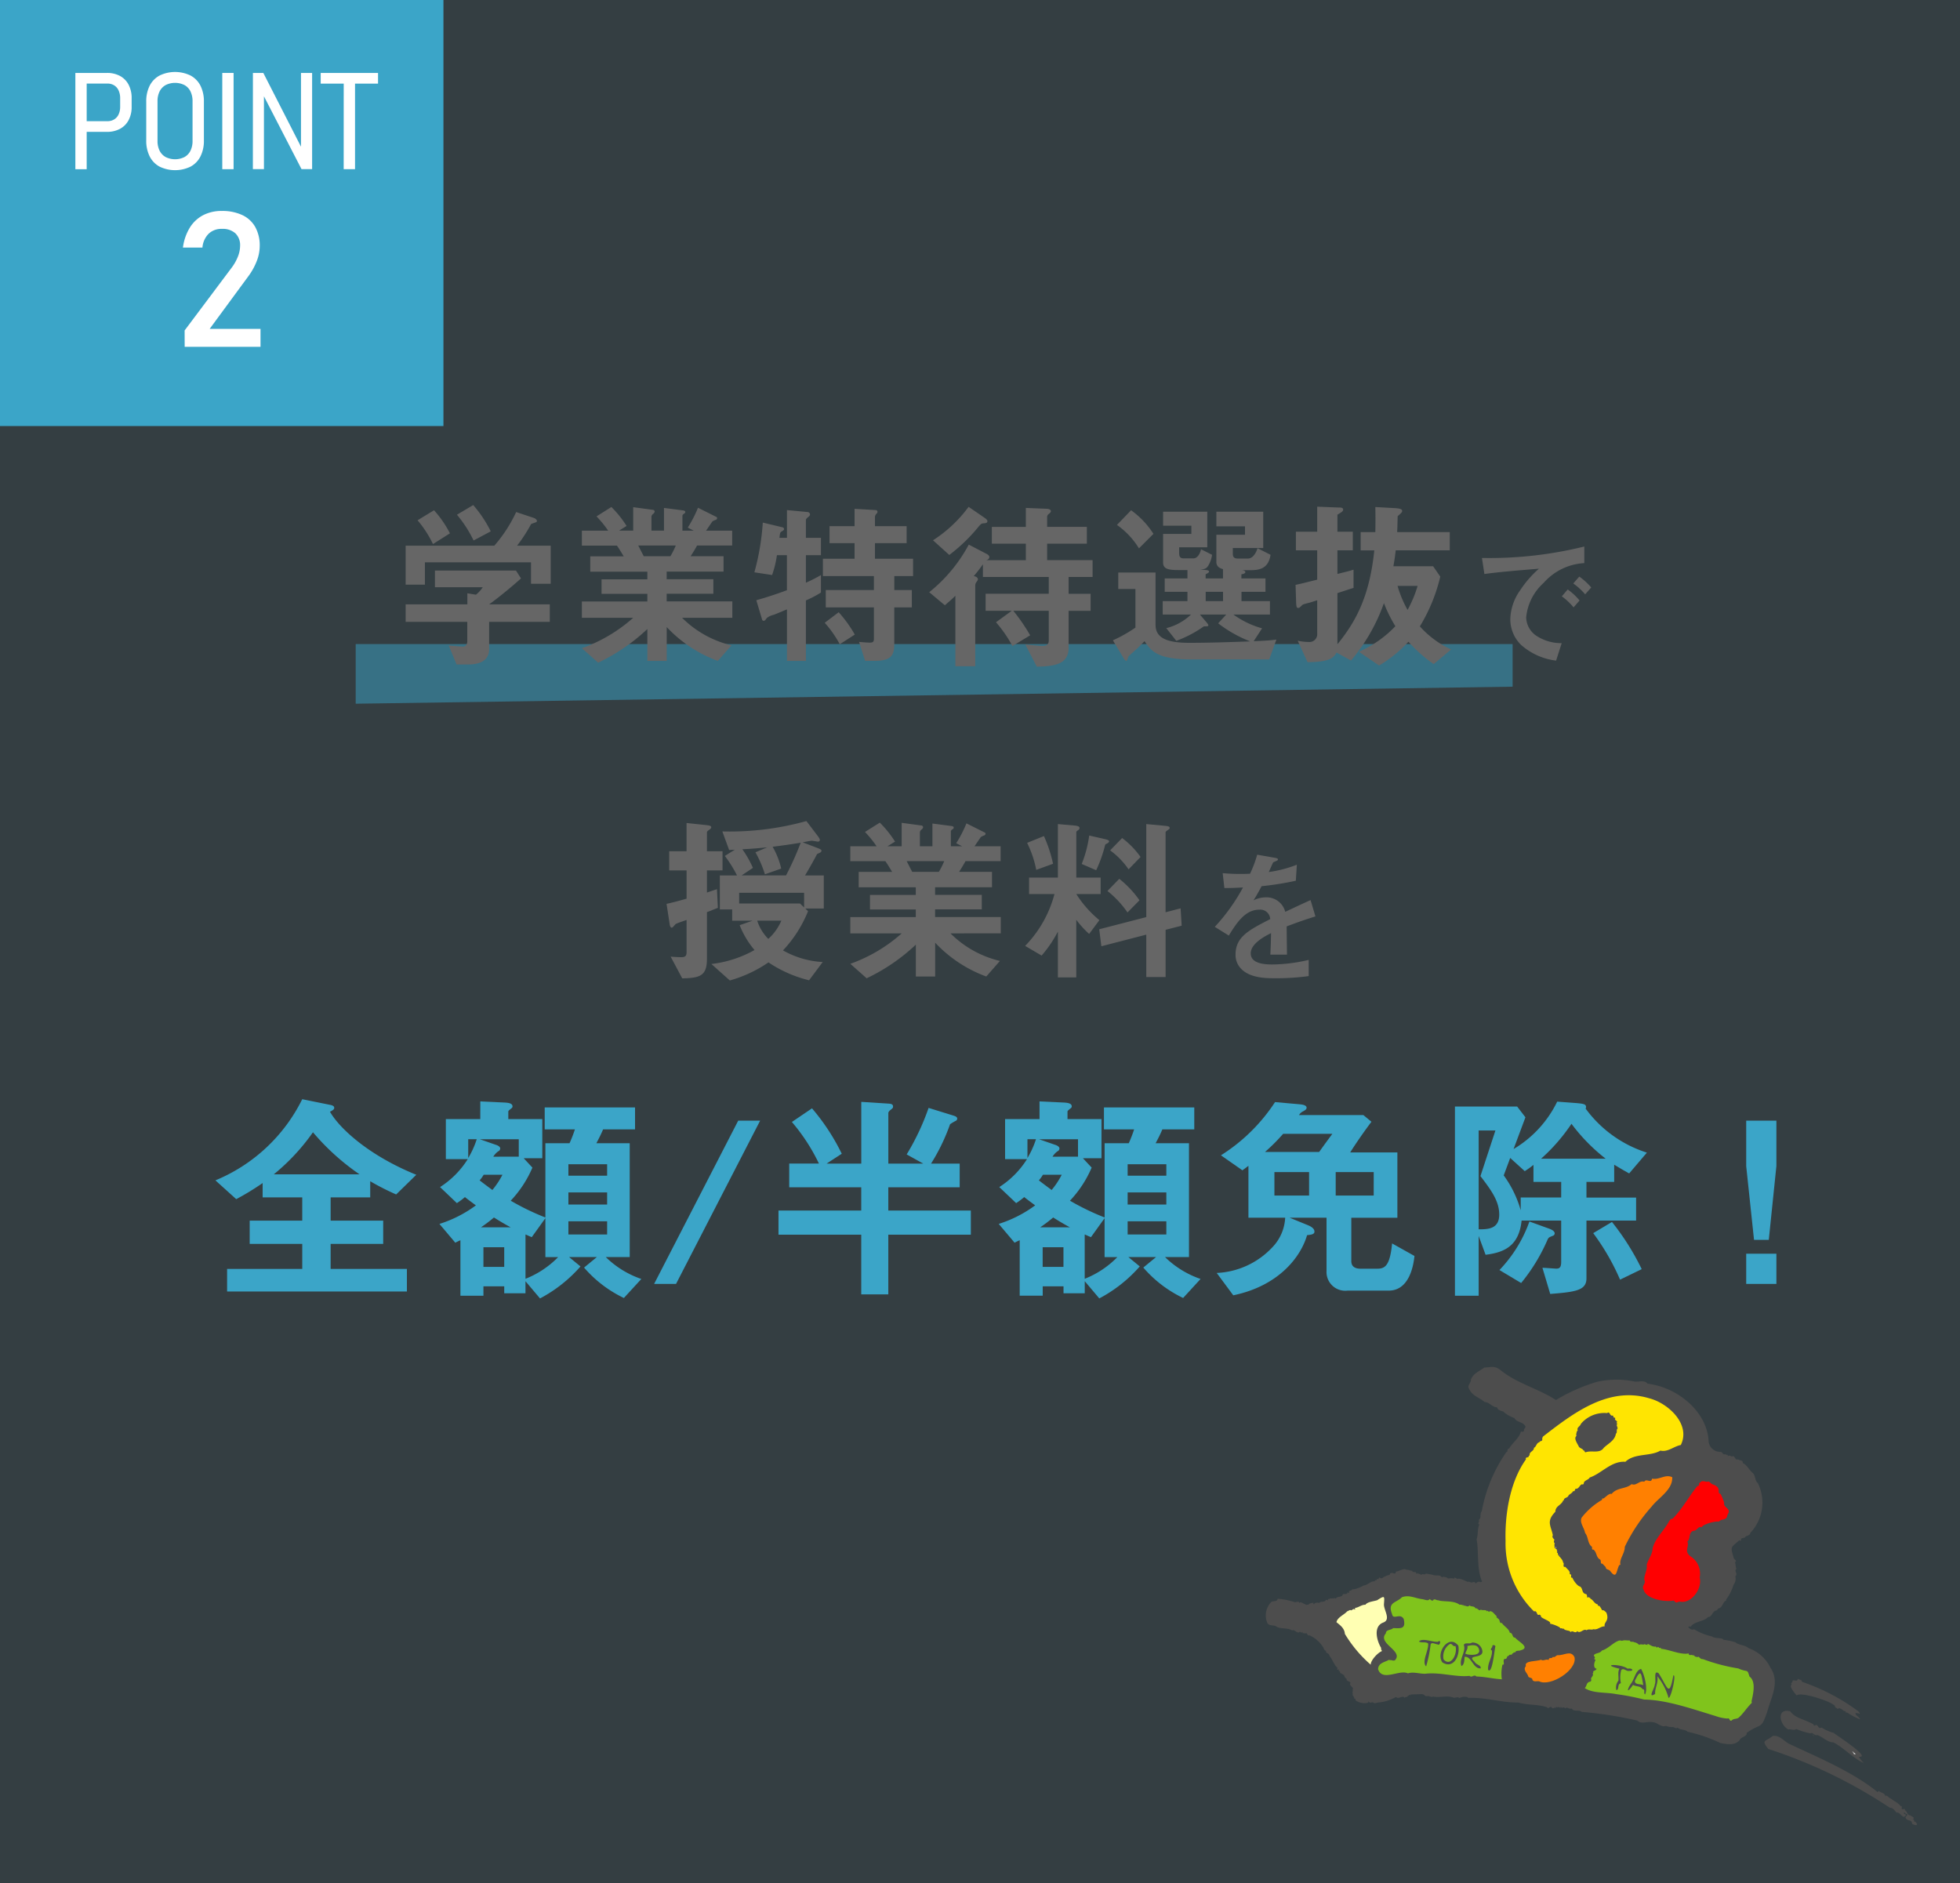 <svg id="レイヤー_1" data-name="レイヤー 1" xmlns="http://www.w3.org/2000/svg" width="230" height="221" viewBox="0 0 230 221"><rect x="0" y="0" width="230" height="221" fill="#333333" stroke="none"/><g opacity="0.1"><rect x="-2.5" y="-2.5" width="235" height="226" fill="#3ba5c8"/><path d="M230,0V221H0V0H230m5-5H-5V226H235V-5Z" fill="#3ba5c8"/></g><rect x="-4" y="-4" width="56.036" height="54" fill="#3ba5c8"/><path d="M8.844,8.56h1.329v11.3H8.844Zm.816,5.663H12.6a1.509,1.509,0,0,0,.793-.206,1.341,1.341,0,0,0,.524-.59,2.072,2.072,0,0,0,.183-.9v-.994a2.134,2.134,0,0,0-.183-.917,1.372,1.372,0,0,0-.52-.6,1.48,1.48,0,0,0-.8-.209H9.66V8.56h2.89a3.154,3.154,0,0,1,1.538.357,2.448,2.448,0,0,1,1.006,1.029,3.349,3.349,0,0,1,.354,1.581v1.01a3.266,3.266,0,0,1-.354,1.558,2.451,2.451,0,0,1-1.006,1.021,3.155,3.155,0,0,1-1.538.358H9.66Z" fill="#fff"/><path d="M18.729,19.556a2.777,2.777,0,0,1-1.168-1.208,4.063,4.063,0,0,1-.4-1.872V11.939a4.057,4.057,0,0,1,.4-1.876,2.778,2.778,0,0,1,1.168-1.2,4.163,4.163,0,0,1,3.628,0,2.777,2.777,0,0,1,1.17,1.2,4.069,4.069,0,0,1,.4,1.876v4.537a4.075,4.075,0,0,1-.4,1.872,2.776,2.776,0,0,1-1.17,1.208,4.163,4.163,0,0,1-3.628,0Zm2.914-1.123a1.7,1.7,0,0,0,.707-.742,2.571,2.571,0,0,0,.245-1.169v-4.63a2.577,2.577,0,0,0-.245-1.169,1.7,1.7,0,0,0-.707-.742,2.489,2.489,0,0,0-2.2,0,1.728,1.728,0,0,0-.711.742,2.551,2.551,0,0,0-.248,1.169v4.63a2.545,2.545,0,0,0,.248,1.169,1.728,1.728,0,0,0,.711.742,2.48,2.48,0,0,0,2.2,0Z" fill="#fff"/><path d="M27.411,19.855H26.083V8.56h1.328Z" fill="#fff"/><path d="M29.679,8.56H30.9l4.7,9.205-.28.078V8.56h1.306V19.847H35.381l-4.707-9.128.3-.039v9.167h-1.3Z" fill="#fff"/><path d="M37.634,8.56h6.728V9.811H37.634Zm2.7.808h1.328V19.855H40.33Z" fill="#fff"/><path d="M21.665,38.78l5.5-7.339a5.512,5.512,0,0,0,.744-1.308,3.486,3.486,0,0,0,.266-1.265v-.021a1.915,1.915,0,0,0-.554-1.466,2.207,2.207,0,0,0-1.574-.521,2.17,2.17,0,0,0-1.564.57,2.59,2.59,0,0,0-.727,1.612v.011H21.469v-.011a5.9,5.9,0,0,1,.8-2.318,4.06,4.06,0,0,1,1.558-1.466,4.656,4.656,0,0,1,2.2-.5,5.494,5.494,0,0,1,2.41.484,3.385,3.385,0,0,1,1.52,1.406,4.452,4.452,0,0,1,.521,2.225v.011a4.915,4.915,0,0,1-.347,1.748,7.553,7.553,0,0,1-.966,1.759L24.6,38.6h5.971V40.7h-8.9Z" fill="#fff"/><path d="M46.488,140.178a30.169,30.169,0,0,1-3.044-1.549v1.89H38.8v2.73h6.167v2.729H38.8v2.939h8.949v2.651h-21.1v-2.651h8.819v-2.939H29.3v-2.729h6.168v-2.73H30.82v-1.68a30.127,30.127,0,0,1-3.1,1.89l-2.442-2.205A19.772,19.772,0,0,0,35.466,129l3.227.655c.447.079.526.21.526.368,0,.079,0,.21-.5.446,1.129,1.969,4.566,5.144,10.131,7.4Zm-9.762-7.3a24.458,24.458,0,0,1-4.593,4.935H42.185A27.492,27.492,0,0,1,36.726,132.881Z" fill="#3ba5c8"/><path d="M51.638,139.312a10.583,10.583,0,0,0,3.254-3.281H52.319v-4.7h4.042V129.26l2.862.131c.471.026.918.105.918.446a.24.24,0,0,1-.1.21c-.053.053-.393.289-.393.394v.892h3.989v4.593H61.453l1.024,1.1a13.137,13.137,0,0,1-2.546,3.885A29.22,29.22,0,0,0,64,142.881v-8.714h2.834a16.4,16.4,0,0,0,.63-1.626H63.92v-2.573h10.6v2.573H70.771c-.316.734-.42.918-.789,1.626h3.912v13.359H71.085a11.113,11.113,0,0,0,4.173,2.572l-2.047,2.231a14.281,14.281,0,0,1-4.672-3.569l1.5-1.234H66.781l1.338,1.1a16.606,16.606,0,0,1-4.75,3.754l-1.706-2.021v1.417H59.17v-.814H56.729v1.1h-2.7v-6.509a6.235,6.235,0,0,0-.6.289l-1.863-2.205a14.5,14.5,0,0,0,4.278-2.178c-.709-.525-.788-.578-1.286-.971a8.67,8.67,0,0,1-.946.708Zm3.306-3.412a10.357,10.357,0,0,0,1-2.205h-1Zm1.811,1.968a4.14,4.14,0,0,1-.472.656c.394.315,1.181.893,1.495,1.129a9.83,9.83,0,0,0,1.182-1.785Zm4.121-2.126V133.7H56.309l1.889.656c.185.053.5.21.5.42a.371.371,0,0,1-.236.341,2.2,2.2,0,0,0-.577.63Zm-.945,8.294c-.341-.184-.84-.447-1.968-1.155a17.744,17.744,0,0,1-1.523,1.155Zm-.761,4.645v-2.309H56.729v2.309ZM62.4,145.19c-.445-.183-.471-.21-.734-.315v5.2a10.991,10.991,0,0,0,3.832-2.546H64v-4.567Zm8.845-7.217v-1.338H66.7v1.338Zm0,3.386v-1.418H66.7v1.418Zm0,3.516v-1.548H66.7v1.548Z" fill="#3ba5c8"/><path d="M79.331,150.676H76.759l9.868-19.159H89.2Z" fill="#3ba5c8"/><path d="M104.24,144.9v7.007h-3.176V144.9h-9.71v-2.835h9.71v-2.729H92.613v-2.782H96.1a22.314,22.314,0,0,0-3.175-4.882l2.361-1.6a24.957,24.957,0,0,1,3.491,5.328L97,136.556h4.068v-7.244l3.281.21c.236.026.446.079.446.341,0,.079,0,.184-.236.342-.053.052-.315.236-.315.42v5.931h4.094l-1.942-1.076a28.379,28.379,0,0,0,2.572-5.459l2.966.918c.157.053.393.132.393.342a.3.3,0,0,1-.131.236,6.361,6.361,0,0,0-.709.42,22.888,22.888,0,0,1-2.23,4.619h3.359v2.782H104.24v2.729h9.685V144.9Z" fill="#3ba5c8"/><path d="M117.263,139.312a10.583,10.583,0,0,0,3.254-3.281h-2.573v-4.7h4.042V129.26l2.862.131c.471.026.918.105.918.446a.24.24,0,0,1-.105.21c-.053.053-.393.289-.393.394v.892h3.989v4.593h-2.179l1.024,1.1a13.137,13.137,0,0,1-2.546,3.885,29.22,29.22,0,0,0,4.068,1.968v-8.714h2.834a16.4,16.4,0,0,0,.63-1.626h-3.543v-2.573h10.6v2.573H136.4c-.316.734-.42.918-.789,1.626h3.912v13.359H136.71a11.113,11.113,0,0,0,4.173,2.572l-2.047,2.231a14.281,14.281,0,0,1-4.672-3.569l1.5-1.234h-3.254l1.338,1.1a16.606,16.606,0,0,1-4.75,3.754l-1.706-2.021v1.417H124.8v-.814h-2.441v1.1h-2.7v-6.509a6.235,6.235,0,0,0-.6.289l-1.863-2.205a14.5,14.5,0,0,0,4.278-2.178c-.709-.525-.788-.578-1.286-.971a8.67,8.67,0,0,1-.946.708Zm3.306-3.412a10.357,10.357,0,0,0,1-2.205h-1Zm1.811,1.968a4.14,4.14,0,0,1-.472.656c.394.315,1.181.893,1.5,1.129a9.83,9.83,0,0,0,1.182-1.785Zm4.121-2.126V133.7h-4.567l1.889.656c.185.053.5.21.5.42a.371.371,0,0,1-.236.341,2.2,2.2,0,0,0-.577.63Zm-.945,8.294c-.341-.184-.84-.447-1.968-1.155a17.9,17.9,0,0,1-1.523,1.155Zm-.761,4.645v-2.309h-2.441v2.309Zm3.227-3.491c-.445-.183-.471-.21-.734-.315v5.2a10.991,10.991,0,0,0,3.832-2.546h-1.5v-4.567Zm8.845-7.217v-1.338h-4.54v1.338Zm0,3.386v-1.418h-4.54v1.418Zm0,3.516v-1.548h-4.54v1.548Z" fill="#3ba5c8"/><path d="M162.96,151.463h-4.829a2.2,2.2,0,0,1-2.467-2.309v-6.247h-4.331l2.179.892c.183.079.735.316.735.736,0,.314-.342.367-.866.42-.709,2.466-3.229,5.931-8.661,7.059l-1.943-2.624a9.5,9.5,0,0,0,6.535-3.018,5.362,5.362,0,0,0,1.5-3.465H146.5v-6.089c-.1.079-.6.447-.708.525l-2.52-1.758a20.9,20.9,0,0,0,6.352-6.247l2.939.263c.21.026.761.079.761.394,0,.157-.1.262-.393.42a1.17,1.17,0,0,0-.5.446h7.558l.945.787c-.656.866-1.758,2.414-2.493,3.6h5.537v7.663h-5.406V148c0,.682.5.892,1.076.892H161.6c.891,0,1.5-.288,1.758-2.966l2.625,1.47C165.873,148.471,165.4,151.463,162.96,151.463Zm-12.388-18.4a21.852,21.852,0,0,1-2.126,2.126H154.8c.734-1.024.813-1.129,1.549-2.126Zm3.045,4.488h-4.068v2.756h4.068Zm7.584,0H156.74v2.756H161.2Z" fill="#3ba5c8"/><path d="M191.179,137.71c-.709-.393-1.05-.6-1.759-1.023v2.021h-3.254v1.837h5.826v2.7h-5.826v6.771c0,1.417-1.234,1.6-4.252,1.837L181,148.786c.263,0,1.575.1,1.6.1.367,0,.6-.1.6-.787v-4.855h-4.645c-.316,3.1-2.179,3.752-4.226,4.015l-.813-2.205v7.008h-2.783v-22.2h7.3l.972,1.26-1.392,3.727a13.159,13.159,0,0,0,5.119-5.564l2.1.157c.971.079,1.286.132,1.286.473a.384.384,0,0,1-.052.184,14.24,14.24,0,0,0,7.191,5.17Zm-17.453.316,1.757-5.355h-1.967v11.6c1.076,0,2.414-.026,2.414-1.732C175.93,140.991,175.038,139.731,173.726,138.026Zm8.476,7.007c-.445.184-.445.184-.577.394a21.386,21.386,0,0,1-3.123,5.144l-2.546-1.523a15.969,15.969,0,0,0,3.517-5.694l2.388.865c.053.027.577.21.577.526A.3.3,0,0,1,182.2,145.033Zm1-6.325h-3.255v-2a10.063,10.063,0,0,1-1.023.735l-1.706-1.548-.761,2.047a12.789,12.789,0,0,1,1.994,4.094v-1.5H183.2Zm1.207-6.824a21.456,21.456,0,0,1-3.569,4.1h7.585A21.276,21.276,0,0,1,184.407,131.884Zm5.7,18.293a27.054,27.054,0,0,0-3.15-5.459l2.2-1.312a29.317,29.317,0,0,1,3.491,5.538Z" fill="#3ba5c8"/><path d="M207.562,145.505H205.83l-.919-8.66v-5.328h3.543v5.328Zm-2.651,5.171v-3.543h3.543v3.543Z" fill="#3ba5c8"/><path d="M82.958,102.149v2.6c.273-.1.924-.314,1.176-.4l.105,2.2c-.294.1-.861.336-1.281.5v5.48c0,2-.818,2.247-2.9,2.289L78.7,112.269c.567.042.9.063,1.239.063.461,0,.629-.126.629-.609v-3.758c-1.154.4-1.28.441-1.364.567-.21.231-.273.336-.378.336-.189,0-.231-.315-.252-.462l-.357-2.331c.567-.126,1.176-.273,2.351-.609v-3.317H78.528V99.9h2.036V96.585l2.374.252c.314.042.524.084.524.252,0,.126-.126.21-.21.273-.252.189-.294.21-.294.357V99.9h1.827v2.247Zm11.548,4.472.315.315a14.7,14.7,0,0,1-2.939,4.6,10.574,10.574,0,0,0,4.661,1.365l-1.6,2.142a14.81,14.81,0,0,1-4.766-2.1,15.319,15.319,0,0,1-4.535,2.121l-2.163-1.932a13.493,13.493,0,0,0,5.06-1.638,10.482,10.482,0,0,1-1.742-2.918l1.511-.525H85.919v-1.323H84.47v-3.989h2.015a14.407,14.407,0,0,0-1.427-2.289l1.175-.735c-.23.021-.44.021-.671.042l-.8-2.183a33.443,33.443,0,0,0,9.868-1.218L95.955,98.1c.189.252.252.378.252.483a.2.2,0,0,1-.21.189c-.105,0-.63-.105-.735-.105-.168,0-.861.147-1.071.189L96,99.545c.252.105.4.168.4.294a.283.283,0,0,1-.105.189c-.063.042-.357.168-.42.21-.189.378-.882,1.638-1.407,2.5h2.2v3.884Zm-.147-1.848H86.737v1.26h7.139l.483.462Zm-3.695-5.4a9.2,9.2,0,0,1,1.008,2.562l-1.911.672a13.12,13.12,0,0,0-1.113-2.583l1.386-.588c-.924.105-1.7.168-2.919.231a12.806,12.806,0,0,1,1.239,2.184l-1.323.882h5.207A34.608,34.608,0,0,0,93.96,98.9C92.554,99.125,91.944,99.209,90.664,99.377Zm-1.806,8.672a5.3,5.3,0,0,0,1.3,2.141,6.139,6.139,0,0,0,1.532-2.141Z" fill="#666"/><path d="M111.538,109.54a12.207,12.207,0,0,0,5.8,3.233l-1.6,1.827a15.553,15.553,0,0,1-6-3.969V114.6h-2.267v-3.738a22.348,22.348,0,0,1-5.775,3.948l-1.91-1.7a18.282,18.282,0,0,0,6.026-3.569H99.78v-1.911h7.685v-.9H102.09v-1.7h5.375v-.9h-6.7v-1.806h3.926c-.525-.861-.588-.966-.8-1.26H99.78V99.314h3.086a13.293,13.293,0,0,0-1.364-1.679l1.742-1.092a12.517,12.517,0,0,1,1.785,2.226l-.882.545h1.659v-2.75l2.331.315a.222.222,0,0,1,.188.189.407.407,0,0,1-.168.273.453.453,0,0,0-.21.336v1.637h1.47V96.648l2.268.294c.105.021.231.063.231.189,0,.084-.063.147-.168.21-.063.042-.168.126-.168.231v1.742H112.9l-.692-.356a14.493,14.493,0,0,0,1.2-2.331l2.1,1.05a.2.2,0,0,1,.147.168.257.257,0,0,1-.126.189,1.852,1.852,0,0,0-.42.189c-.042.042-.629.923-.755,1.091h3.065v1.743H113.3c-.274.5-.484.84-.756,1.26h3.863v1.806h-6.677v.9h5.48v1.7h-5.48v.9h7.706v1.911Zm-5.144-8.483c.273.525.294.588.651,1.26h3.128a10.066,10.066,0,0,0,.63-1.26Z" fill="#666"/><path d="M126.3,104.92a12.847,12.847,0,0,0,2.709,3.066l-1.2,1.617a11.329,11.329,0,0,1-1.511-1.659v6.761H124.14V109.33a14.236,14.236,0,0,1-1.911,2.813l-1.932-1.134a13.753,13.753,0,0,0,3.443-6.089h-2.981v-1.931h3.381V96.711l1.889.168c.567.042.651.168.651.294a.3.3,0,0,1-.168.252c-.168.126-.21.147-.21.252v5.312h2.855v1.931Zm-4.7-2.834a12.426,12.426,0,0,0-1.071-3.17l1.974-.8a16.5,16.5,0,0,1,1.07,3.254Zm8.336-3.107c-.21.1-.232.125-.252.188a16.142,16.142,0,0,1-1.05,2.961l-1.7-.735a13.835,13.835,0,0,0,.881-3.338l1.764.4c.442.105.568.168.568.294C130.145,98.853,129.977,98.958,129.935,98.979Zm6.844,10.141v5.543h-2.267v-4.976l-5.271,1.364-.252-1.994,5.523-1.428V96.711l2.246.21c.42.042.5.126.5.252,0,.084-.063.126-.147.189-.21.147-.336.231-.336.315v9.385l1.764-.462.126,2.037Zm-4.472-2.037a11.651,11.651,0,0,0-2.352-2.52l1.386-1.427a11.83,11.83,0,0,1,2.373,2.519Zm.126-5.06a9.151,9.151,0,0,0-2.162-2.226l1.406-1.448a9.965,9.965,0,0,1,2.163,2.225Z" fill="#666"/><path d="M150.986,108.72c0,.655.035,2.739.035,3.31h-1.95c.051-.958.068-1.781.084-2.52-.637.319-2.385,1.193-2.385,2.369,0,1.092,1.293,1.31,2.52,1.31a19.381,19.381,0,0,0,4.284-.538v1.9a27.808,27.808,0,0,1-4,.252c-.94,0-2.889,0-3.947-1.126a2.3,2.3,0,0,1-.639-1.646c0-2.083,1.546-2.873,4.066-4.166a1.165,1.165,0,0,0-1.277-1.109c-1.646,0-2.655,1.529-3.579,3.04l-1.646-1.024a22.3,22.3,0,0,0,3.309-4.62c-.957.05-1.477.067-2.183.067l-.2-1.747a23.686,23.686,0,0,0,3.208.067,13.143,13.143,0,0,0,.84-2.234l2.1.369c.051.017.336.051.336.168,0,.1-.067.152-.168.185-.033.017-.37.168-.387.168-.016.017-.436.958-.52,1.142a14.162,14.162,0,0,0,3.293-.857l-.118,1.882a35.487,35.487,0,0,1-4.015.639c-.538.991-.672,1.226-.958,1.663a3.251,3.251,0,0,1,1.445-.353,2.25,2.25,0,0,1,2.284,1.7c1.966-.924,2.185-1.025,2.974-1.378l.571,1.915C153.036,107.964,152.229,108.25,150.986,108.72Z" fill="#666"/><polygon points="177.5 80.587 41.739 82.587 41.739 75.587 177.5 75.587 177.5 80.587" fill="#3ba5c8" opacity="0.5"/><path d="M62.313,68.511V65.992H49.862v2.624H47.6V64.039H58.009a16.747,16.747,0,0,0,2.561-3.947l2.079.693c.126.042.357.189.357.357a.121.121,0,0,1-.084.126c-.063.063-.525.168-.609.252a18.017,18.017,0,0,1-1.637,2.519h3.947v4.472ZM57.4,72.983v3.171c0,1.47-1.217,1.826-2.5,1.826H53.579l-.924-2.225c.252.021,1.428.126,1.68.126.356,0,.5-.315.5-.63V72.983H47.6V70.926h7.244v-1.3l1.008.168a3.827,3.827,0,0,0,.8-.882H51.038V66.958H60.55l.588.923c-.946.861-2.6,2.226-3.738,3.045h7.118v2.057ZM50.808,63.85A12.884,12.884,0,0,0,49,61.058l1.932-1.176A12.859,12.859,0,0,1,52.8,62.59Zm4.765-.42a14.385,14.385,0,0,0-1.952-3.023l1.91-1.134a14.518,14.518,0,0,1,2.058,3.086Z" fill="#666"/><path d="M80.038,72.5a12.2,12.2,0,0,0,5.8,3.234l-1.6,1.827a15.553,15.553,0,0,1-6-3.969v3.969H75.965V73.823a22.348,22.348,0,0,1-5.775,3.948l-1.91-1.7a18.268,18.268,0,0,0,6.026-3.57H68.28V70.59h7.685v-.9H70.59v-1.7h5.375v-.9h-6.7v-1.8h3.926c-.525-.861-.588-.966-.8-1.26H68.28V62.275h3.086A13.293,13.293,0,0,0,70,60.6L71.744,59.5a12.54,12.54,0,0,1,1.785,2.225l-.882.546h1.659v-2.75l2.331.315a.222.222,0,0,1,.188.189.407.407,0,0,1-.168.273.453.453,0,0,0-.21.336v1.637h1.47V59.609l2.268.294c.105.021.231.063.231.189,0,.084-.063.147-.168.21-.063.042-.168.126-.168.231v1.742H81.4l-.692-.357a14.452,14.452,0,0,0,1.2-2.33l2.1,1.05a.2.2,0,0,1,.147.168.257.257,0,0,1-.126.189,1.852,1.852,0,0,0-.42.189c-.042.042-.629.923-.755,1.091h3.065v1.743H81.8c-.274.5-.484.84-.756,1.26h3.863v1.8H78.232v.9h5.48v1.7h-5.48v.9h7.706V72.5Zm-5.144-8.482c.273.525.294.588.651,1.26h3.128a10.066,10.066,0,0,0,.63-1.26Z" fill="#666"/><path d="M94.571,70.464v7.1H92.346V71.514c-.61.252-1.386.588-1.6.651a1.964,1.964,0,0,0-.756.356c-.168.231-.231.336-.378.336a.2.2,0,0,1-.189-.168l-.672-2.246c1.407-.4,2.457-.756,3.591-1.176V65.152H91.17a12.09,12.09,0,0,1-.567,2.33l-2.079-.315a28.765,28.765,0,0,0,.987-5.836l2.289.545a.246.246,0,0,1,.21.21c0,.105-.084.168-.336.315-.126.1-.148.168-.21.714h.882V59.861l2.435.231a.3.3,0,0,1,.273.294.345.345,0,0,1-.168.252c-.147.126-.315.252-.315.4v2.078h1.764v2.037H94.571v3.233a16.619,16.619,0,0,0,1.764-.9V69.54A12.773,12.773,0,0,1,94.571,70.464Zm10.372-2.856v1.638H107v2.037h-2.058v4.3c0,1.428-.462,1.974-2.351,1.974h-1.071l-.714-2.226c.651.063,1.071.084,1.281.084.336,0,.462-.105.462-.42V71.283H96.9V69.246h5.649V67.608H96.565V65.572h3.717V63.745H97.343V61.75h2.939V59.714l2.478.147a.208.208,0,0,1,.21.189.321.321,0,0,1-.084.21.572.572,0,0,0-.21.378V61.75h3.716v1.995h-3.716v1.827h4.471v2.036Zm-6.4,8a12.805,12.805,0,0,0-1.764-2.52l1.638-1.238a14.805,14.805,0,0,1,1.89,2.624Z" fill="#666"/><path d="M125.4,67.713v1.974h2.582v2H125.4v4.325c0,1.91-1.553,2.183-3.737,2.225l-1.344-2.6c.84.084,1.638.168,2.037.168.377,0,.713-.105.713-.651V71.682h-4.157a21.519,21.519,0,0,1,1.974,2.876l-2.078,1.26a15.326,15.326,0,0,0-1.932-2.793l1.848-1.343h-3.066v-2h7.411V67.713H115.34v-1.49a16.571,16.571,0,0,1-1.07,1.385c.146.021.482.126.482.378,0,.084-.042.147-.21.378a.667.667,0,0,0-.1.294V78.19h-2.332V69.918c-.252.252-.608.588-1.238,1.113L109.041,69.5a18.06,18.06,0,0,0,4.641-5.585l2.1,1.092c.042.021.315.168.315.357,0,.252-.231.336-.357.378h4.64V63.808H116.39V61.834h3.989V59.609l2.457.1c.062,0,.482.021.482.294,0,.126-.21.294-.252.315a.449.449,0,0,0-.188.315v1.2h4.661v1.974h-4.661V65.74h5.333v1.973Zm-9.91-6.3c-.315.021-.336.042-.609.335a19.976,19.976,0,0,1-3.485,3.381l-1.911-1.722a15.779,15.779,0,0,0,4.178-3.926l1.89,1.3c.063.042.315.21.315.378C115.865,61.394,115.634,61.394,115.487,61.415Z" fill="#666"/><path d="M148.938,77.393h-9.029c-4.136,0-4.807-.987-5.6-2.142l-.736.735c-.168.168-1.07.945-1.133,1.029-.042.063-.168.546-.252.546-.147,0-.252-.189-.294-.252l-1.3-2.163a16.637,16.637,0,0,0,2.645-1.491V69.12h-2.015V67.188H135.6v6.131c0,1.449,1.134,2.121,3.948,2.121,2.393,0,4.765-.084,7.159-.168a14.953,14.953,0,0,1-3.758-2.121l.944-1.028h-3.086l.84.986c.042.063.147.189.147.252,0,.147-.063.147-.525.147a13.79,13.79,0,0,1-3.233,1.7l-1.176-1.491a6.455,6.455,0,0,0,2.9-1.595h-3.318V70.548h2.9V69.456h-2.667V67.881h2.667V66.9h-1.008c-1.134,0-1.848-.084-1.848-.882v-3.36h3.318v-.965h-3.318V60.05h5.186v4.178h-3.3V64.9c0,.441.126.63.524.63h1.156c.482,0,.8-.609.881-1.071l1.3.651a3.378,3.378,0,0,1-.378,1.155c-.252.462-.462.546-1.05.567l.693.063c.252.021.378.084.378.188,0,.126-.252.231-.4.315v.483h2.037V66.79a1.529,1.529,0,0,1-.483-.21.787.787,0,0,1-.294-.672v-3.15h3.36v-.987h-3.36V60.05h5.5v4.262h-3.569v.672c0,.42.188.567.608.567h1.155c.693,0,1.05-.9,1.134-1.218l1.532.777c-.251,1.617-1.28,1.806-2.393,1.806h-.944c.126.021.378.063.378.23s-.316.231-.462.252v.483H148.5v1.575h-2.813v1.092h3.337v1.575h-4.283a10.582,10.582,0,0,0,3.36,1.616l-.987,1.512c1.407-.063,1.806-.084,2.666-.189ZM133.652,64.354a9.276,9.276,0,0,0-2.582-2.75l1.659-1.722a10.01,10.01,0,0,1,2.625,2.771Zm9.869,5.1h-2.037v1.092h2.037Z" fill="#666"/><path d="M168.237,77.938a17.139,17.139,0,0,1-2.961-2.624,15.422,15.422,0,0,1-3.443,2.792l-2.372-1.616a13.271,13.271,0,0,0,4.283-3,16.065,16.065,0,0,1-1.344-2.708,21.568,21.568,0,0,1-3.863,6.74l-1.7-.945c-.378.756-1.092,1.113-3.4,1.134l-1.155-2.52a5.913,5.913,0,0,0,1.26.147.91.91,0,0,0,1.028-.966V70.443c-.188.063-.63.21-.86.273-.735.189-.819.21-.945.336-.252.252-.294.294-.42.294-.168,0-.231-.084-.252-.735l-.063-1.974c.714-.147,1.092-.252,2.54-.609V64.585h-2.5V62.4h2.5V59.462l2.478.1c.231,0,.567-.021.567.252,0,.21-.294.357-.672.588V62.4h1.806v2.184h-1.806v2.771c1.2-.294,1.365-.335,1.89-.5v2.141c-.63.189-.84.273-1.89.609v6.005c2.058-2.541,3.758-5.459,4.326-11.023h-1.6V62.443h1.722c.02-1.049.02-1.847,0-2.939l2.267.126c.651.042.882.126.882.336,0,.189-.252.357-.525.609-.021.378-.021,1.175-.063,1.868h6.173v2.142h-6.341c-.1.882-.168,1.26-.273,1.869h4.661l.84,1.217a20.053,20.053,0,0,1-2.394,5.837,10.994,10.994,0,0,0,3.675,2.709ZM164,68.763a12.814,12.814,0,0,0,1.176,2.814,14.274,14.274,0,0,0,1.176-2.814Z" fill="#666"/><path d="M181.143,68.405a6.234,6.234,0,0,0-2.05,4.033,2.667,2.667,0,0,0,1.21,2.184,5.3,5.3,0,0,0,2.957.856l-.656,2.05a7.541,7.541,0,0,1-4.132-1.865,4.211,4.211,0,0,1-1.243-3.024,6.1,6.1,0,0,1,1.142-3.343,12.507,12.507,0,0,1,2.217-2.554c-2.251.185-4.721.386-6.4.622l-.286-1.882a46.424,46.424,0,0,0,12.012-1.344v1.949A6.843,6.843,0,0,0,181.143,68.405Zm3.511,2.873a7.5,7.5,0,0,0-1.378-1.294l.689-.806a7.3,7.3,0,0,1,1.394,1.294Zm1.361-1.528a7.762,7.762,0,0,0-1.395-1.277l.706-.807a7.836,7.836,0,0,1,1.4,1.277Z" fill="#666"/><path d="M176.066,160.778c1.969,1.609,4.378,2.141,6.522,3.526a20.352,20.352,0,0,1,4.823-2.137,10.329,10.329,0,0,1,4.384-.037c.512.073,1.187-.219,1.535.256,3.481.407,7.06,3.261,7.179,6.869a1.382,1.382,0,0,0,1.443,1.133c.183.054.256.42.53.255.152.275.171-.152.292.256.2-.219.4.146.585-.018.274.036.238.53.6.383.164.165.6.055.548.439.452.171.768.819,1.114,1.114.421.293.256.932.658,1.242a5.149,5.149,0,0,1-.877,5.828c-.054.366-.475.292-.6.494-.109.182-.566.018-.493.383-.055.146-.146,0-.219,0-1,.9-1.047.709-.658,2.01-.018.255.493.347.165.566.091.274.054.512.164.786-.329.219.237.584-.128.858a1.125,1.125,0,0,1-.2.986,5.677,5.677,0,0,1-.895,1.773c.055.018.036.054.036.091-.409.128-.379.709-.822.9-.237.018-.2.311-.456.292-.4.183-.4.731-.859.749-.551.576-1.554.459-2.046,1.133-.63-.174.048.521.4.292a6.978,6.978,0,0,0,2.137.859c.273.276,1.2.095,1.316.384a7.5,7.5,0,0,1,1.406.292c.379.352,1.087.285,1.553.694a4.512,4.512,0,0,1,2.539,2.266c1.171,1.714.095,3.455-.365,5.206-.768,2.2-.671,1.223-2.412,2.466.088.445-.714.456-.84.877-.636.663-1.48.44-2.247.311a17.532,17.532,0,0,0-3.836-1.316c-.342-.335-.806-.156-1.187-.493-.165.164-.366-.018-.53-.073a1.6,1.6,0,0,1-.822-.128c-.567.22-1.023-.42-1.608-.438-.6-.128-1.26.292-1.754-.183a46.433,46.433,0,0,0-6.54-1.023c-.347-.311-.9.055-1.169-.4-.311.146-.548-.274-.731,0-.075-.113-.326-.171-.4-.055l-.164-.146c-.008.293-.087.01-.293.037l-.054.073c-.123-.17-.31-.041-.165.091-.182-.274-.42.183-.566-.164-.23-.088-.4.287-.493.036-1.077-.391-2.187-.22-3.38-.566-2,.022-3.773-.623-5.864-.548-.366-.256-.767-.092-1.151.037.163-.194-.437-.067-.53-.037-.841-.358-1.719.04-2.521-.165-.091.165-.2-.036-.329.037-.109-.183-.365,0-.566-.11a.47.47,0,0,0-.42-.2l-1.224.037-.055.164v-.127c-.164-.052-.532.405-.566.255-.027-.007-.213.207-.165.037-.365-.2-.676.274-.986-.037a4.858,4.858,0,0,1-1.937.639c-.219-.018-.53.2-.73.019-.031-.1-.3.057-.421,0l-.127-.128-.074.073.092.055a1.786,1.786,0,0,1-1.535-.256c-.01-.174-.036-.224-.2-.2.129-.036-.11-.37-.091-.329-.146-.109.055-.365-.11-.383.089-.092.087-.313.037-.329.215-.272-.276-.369-.292-.694.2-.34-.424-.249-.4-.53,0-.238-.256-.055-.165-.292l-.091.036c.1-.386-.714-.44-.493-.658-.431-.2-.007-.1-.2-.274-.037.019-.055.092-.092.074-.182-.074.037-.183-.073-.275-.4-.385-.539-.945-.895-1.37.02-.143-.236-.347-.42-.4.146-.2-.274-.255-.256-.493a3.627,3.627,0,0,0-1.717-1.535c-.077.174-.306-.252-.366-.273-.054.036-.073.146-.164.109v-.109l-.2.073-.055-.165c-.274.2-.164-.182-.438.055-.311,0-.457-.365-.786-.256-.564-.344-1.408-.111-1.9-.493-.347-.146-.9-.018-1.023-.457a2.228,2.228,0,0,1,.53-2.411c.256-.091.658,0,.713-.347a8.428,8.428,0,0,1,1.954.383c.165.092.548-.2.585.128.156-.248.436.076.731.146l.091.092c.037-.018.055-.073.091-.073.128.109.2-.055.329-.128l.439-.092c-.092.074,0,.165.055.22.025-.237.373-.247.6-.183.238-.274.622,0,.786-.365l.237.054c-.009-.177,0-.18.183-.127.018-.22.2.018.311-.128.091.128.292-.11.42.073.146-.347.731-.11.822-.493.11-.165.548.091.566-.275.055,0,.073.11.165.074.044-.058.065-.087,0-.128-.033-.147.466-.146.383-.311.213.112,1.072-.249,1.316-.42.45-.021.881-.539,1.278-.493.073-.019.128-.22.238-.092.059-.164.054-.2.237-.164.055-.055.037-.238.183-.165.274.22.384-.146.658-.164.109-.146.566-.091.53-.329.274-.255.639.274.694-.237.4-.017.91-.446,1.242-.2.128-.055.475.128.658.109.054.293.493.019.475.293.109.2.182-.165.292.091.2-.02.186.009.292.128.128-.238.42.037.567-.183.271.069.66.1.876.183.4.11.749-.092.987.274.11-.146.511-.018.658.055-.031.173.582-.093.785.146-.095-.333.294-.1.366,0,.149-.211.948.2,1.223.329.074-.073.256,0,.366.055.183.054.475-.2.548.127.541-.435.419-.038.767-.219-.663-1.592-.35-3.51-.639-4.969.192-.476.09-1.315.328-1.735-.31-.092.092-.329-.091-.53.366-.2.092-.694.366-1.023a17.742,17.742,0,0,1,2.886-6.942c.225,0,.026-.4.329-.42.406-.709,1.173-1.2,1.388-2.01a.306.306,0,0,0,.366-.055c-.11-.274.329-.4.091-.639-.339-.476-.993-.372-1.224-.877a3.536,3.536,0,0,1-1.315-.767c-.273-.064-.688-.2-.713-.493-.6.011-.827-.587-1.479-.622-.675-.6-1.5-.683-1.882-1.7-.091-.292.31-.584.274-.9.245-.76,1.076-1.046,1.571-1.443C174.938,160.472,175.369,160.236,176.066,160.778Z" fill="#4d4d4d"/><path d="M193.53,164.1c2.2.558,4.914,3.03,3.709,5.481-.821.153-1.521.866-2.393.658-1.2.713-3.024.268-4.11,1.315-1.635-.133-2.78,1.361-4.184,1.845-.2.347-.712.292-.712.767-.019,0-.205.1-.165.018-.31.037-.384.6-.785.53-.092.092-.073.366-.293.274-.1.277-.521.392-.566.585-.091.219-.6.2-.493.53-.018-.055-.055-.037-.092-.037-.237.621-.913.639-.931,1.352-1.1,1.128-.516,1.635-.292,2.758-.14.2.061.393.2.53-.1.083-.111.36.037.42-.11.128-.018.311-.037.457.055.219.366.183.256.439.189-.044-.144.352.164.182-.219.288.577.731.567,1.151.237.146-.146.585.292.53.183.274.585.457.493.858.4.019-.054.421.329.421.128.383.621.986.877,1.023.384.219.165.8.731.9.207.121-.013.618.329.292-.11.165.182.073.164.238.366.164.439.566.859.676.073.036-.055.128.055.164.163-.106.361.347.475.53.182-.073.347.128.493.274.388.987-.333,1.092-.2,1.608-.457-.037-.859.456-1.315.328-.274.128-.53-.073-.822.128-.335-.255-.767.475-1.078.092-.256.383-.548-.183-.8.146.018-.274-.676-.128-.841-.475l-.109.109c-.018-.255-.256.037-.292-.2a3.938,3.938,0,0,0-1.188-.456c.32-.218-.933-.589-1.041-.822.036-.128-.11-.183-.165-.238-.383.219-.219-.53-.639-.365a11.162,11.162,0,0,1-3.343-8.276c-.092-2.983.467-6.892,2.393-9.573-.128-.347.365-.127.329-.42.055,0,.073-.054.109-.073-.091-.4.53-.475.494-.858.31-.147.274-.585.657-.658-.018-.165.293-.073.329-.292a.474.474,0,0,1,.091-.384C184.591,165.866,188.735,162.658,193.53,164.1Z" fill="#ffe501"/><path d="M188.6,165.839c.309-.271.3.345.585.292.11-.018.11.036.146.11-.055.2.311.036.183.292,0,.2.42.237.164.457l.146.127c-.237.019,0,.348,0,.53-.2.146,0,.475-.2.6-.136.828-.89,1.143-1.425,1.662-.493.731-1.425.256-2.137.53-.159-.015-.093-.28-.256-.2,0-.2-.4-.255-.53-.456-.111-.289-.69-1.023-.256-1.279-.14.022.02-.675.128-.621-.164-.384.274-.457.366-.786A3.6,3.6,0,0,1,188.6,165.839Z" fill="#4d4d4d"/><path d="M196.234,173.365c.057,1.485-1.587,2.374-2.411,3.435a20.13,20.13,0,0,0-3.16,4.731c.016.768-.667,1.428-.512,2.1l-.146.055c-.364.725-.275,1.714-1.078.658-.128-.165-.53-.147-.493-.421l-.4-.42c-.274.074-.11-.328-.256-.475-.493-.237-.365-.822-.785-1.169-.329.037-.037-.292-.274-.4-.434-.43-.344-1.138-.713-1.553-.112-.649-.688-1.226-.4-1.808a8.306,8.306,0,0,1,2.3-2.028c.183-.037,0-.292.237-.2.348-.219.658-.639.987-.548.6-.777,1.679-.552,2.338-1.151.548.256.932-.475,1.48-.274.238-.457.822.256.914-.365C194.712,173.705,195.434,172.965,196.234,173.365Z" fill="#ff8001"/><path d="M200.893,174.169c1.309.444.442,1.007,1.023,1.169a7.177,7.177,0,0,1,.4.987c-.055.475.31.548.493.859.2.31-.146.511-.146.822-.183.438-.694.219-.95.566-.442-.077-1.857.291-2.028.657-.438-.164-.548.457-.968.421-.618.221-.31.921-.713,1.242.268.664-.45,1.118.366,1.754a2.382,2.382,0,0,1,1.077,2.5c.347,1.216-.935,3.1-2.3,2.814-.416.015-.36.3-.731-.128-1,.207-3.26-.146-3.544-1.278-.3-.44.362-.763.073-1.152,0-.639.384-1.132.292-1.772.189-.675.662-1.187.695-1.918.281-1.167,1.305-2.032,1.9-3.124.073-.11.237-.42.42-.329,1.213-1.223,1.986-2.735,2.941-3.873.292.037.091-.329.292-.383.293-.384.658,0,1.041-.146Z" fill="#ff0001"/><path d="M182.624,181.623c-.109.106-.063-.033-.073-.092C182.57,181.55,182.624,181.568,182.624,181.623Z" fill="#fff"/><path d="M183.081,182.536l-.073-.055C183.056,182.48,183.1,182.473,183.081,182.536Z" fill="#fff"/><path d="M166.859,187.67c.293.023.729.273.895,0,.091,0,.329.347.456.073.2-.128.366.091.53.054.662.229,1.824-.012,2.54.53.237-.055.328.11.548.037-.047-.019-.081.063-.092.091.183-.109.494.238.7-.055.237.219.566.019.712.366.2-.128.438.4.621.128.2.159.581-.052.731.219.109-.238.182.219.292-.019.4-.055.59.425.859.585-.165.183.146.165.128.292.292.055.109.585.456.494.233.373.868.707.932,1.151.4,0,.256.6.621.566.418.512,1.9,1.184.585,1.516-.165.055-.512-.036-.585.256-.183-.128-.164.109-.329.091-.054.311-.328,0-.4.274-.347.019-.109.421-.511.366-.264.229.119.727-.238.676a4.616,4.616,0,0,0-.073,1.717c-1.061-.061-1.972-.306-2.977-.329-.329-.311-.494.2-.822-.073-1.583.175-3.379-.445-5.134-.256-.663.049-1.435-.267-2.083-.037-1.021-.493-3.017,1.009-3.507-.493.032-.741.748-.8,1.315-1.114l.055.073c.2-.091.347.11.6,0,1.069-1.109-2.11-1.972-1.06-3.16.011-.47.614-.354.859-.621.929.035,1.5.123,1.242-1.06-.415-.771-1.256.166-1.37-.584-.571-1.422.515-1.3,1.151-1.974C165.33,187.134,166.023,187.555,166.859,187.67Z" fill="#80c41c"/><path d="M162.4,188.291c-.011.7.868,1.8-.109,2.137-1.181.47-.723,2.16-.2,3-.127.146.128.2.037.365-.4.13-1.288,1.033-1.279,1.571a15.084,15.084,0,0,1-3.033-3.616c-.043-.681-.6-1.053-.986-1.371.1-.569.906-.867,1.261-1.279.182-.036.274-.219.493-.109.095-.063.3-.256.384-.091.093-.063.037-.1.036-.2.421-.026.787-.4,1.224-.366.212-.337.892-.389,1.37-.53C162.528,187.205,162.472,187.284,162.4,188.291Z" fill="#ffffb3"/><path d="M191.229,192.511c.128.292.347.073.53.219a.931.931,0,0,1,.584.311c.238-.165.566.091.694-.146-.014.237.211.027.293.2-.09-.475.465.271.986.128,0,.073.073.092.11.146.274-.255.164.147.457,0l.036.128c1.066.11,2.251.723,3.252.548-.027.379.457.025.493.274.118-.251.235.276.365.055-.054.073.2.183.22.037.182.054.329.347.566.292a21.67,21.67,0,0,0,4.165,1.1c1.16.525,1.02-.024,1.315.95.809.579.418,2.106.238,2.923a.17.17,0,0,1-.037.238c-.587.6-.874,1.114-1.443,1.643-.219.22-.639.092-.858.366-.292.11-.183-.365-.493-.238a4.965,4.965,0,0,1-1.371-.292c-2.754-.833-5.744-1.9-8.385-1.937a29.393,29.393,0,0,0-3.288-.639c-1.2-.244-2.734-.06-3.69-.712.255-.238.164-.585.529-.731a.214.214,0,0,0,.2-.329c.019-.237.366-.42.183-.657.183-.074,0-.165.11-.256.127-.091.328-.128.365-.292-.43-.077-.286-.716-.146-.987.055-.164-.146-.055-.128-.2.256-.183-.219-.31.036-.493.274-.2.64-.128.859-.457.679-.185,1.29-.876,1.845-1.1a.579.579,0,0,1,.512-.037C190.633,192.432,190.963,192.557,191.229,192.511Z" fill="#80c41c"/><path d="M168.612,192.675c.165.073.256-.237.384,0,0,.183-.091.457-.329.292-.256,0-.621-.292-.785,0a15.407,15.407,0,0,1-.53,2.595c-.563-.55.326-1.886.237-2.686-.292-.237-.8-.037-1.078-.237C166.885,192.2,168.026,192.69,168.612,192.675Z" fill="#4d4d4d"/><path d="M171.133,193.132c.227,1.183-.585,2.786-1.863,1.973C168.429,194.013,170,191.688,171.133,193.132Z" fill="#4d4d4d"/><path d="M173.837,193.387c.705,1.5-1.965.618-.785,1.645.144.342.815.4.694.767-.916.047-1.066-1.47-1.882-1.352-.018.4-.036.914-.365,1.078-.337-.788.574-1.686.274-2.484.146-.348.694-.037.95-.275A1.165,1.165,0,0,1,173.837,193.387Z" fill="#4d4d4d"/><path d="M170.786,193.168c.3.865-.527,2.538-1.388,1.572a1.731,1.731,0,0,1,.694-1.773C170.421,192.785,170.458,193.3,170.786,193.168Z" fill="#80c41c"/><path d="M173.545,193.534c.306.805-1.1.752-1.589.548.036-.329.328-.53.237-.914C172.631,193.077,173.362,192.9,173.545,193.534Z" fill="#80c41c"/><path d="M175.481,193.205c-.116.421-.368,3.349-.858,2.759-.073-.841.511-1.425.456-2.266-.347-.146.128-.347.037-.566A.225.225,0,0,1,175.481,193.205Z" fill="#4d4d4d"/><path d="M184.762,194.484c.347,1.5-2.819,3.5-4.147,2.831-.274-.054-.621.11-.786-.164.019-.274-.329-.219-.475-.365-.073-.42-.712-.786-.292-1.261-.26-.677,1.353-.528,1.772-.749.256.219.585-.128.9.037.018-.4.329-.073.493-.366.256.11.348-.182.567-.2C183.511,194.31,184.338,193.6,184.762,194.484Z" fill="#ff8001"/><path d="M190.991,195.836c.515-.125.866.279.165.255-.329.073-.621-.4-.914-.091a3.344,3.344,0,0,0-.036,1.534c-.475.129-.147.713-.53.822a1.266,1.266,0,0,1,.238-1.114c.054-.475-.11-1.023.127-1.406C187.6,195.252,190.345,195.265,190.991,195.836Z" fill="#4d4d4d"/><path d="M192.581,195.854c.409.728.813,2.375.457,3-.22-.164.091-.621-.293-.621-.219-.4-.767-.274-1.114-.494-.815,1.18-.729.486-.146-.292C191.82,196.951,191.943,196.012,192.581,195.854Z" fill="#4d4d4d"/><path d="M194.645,196.384c1.051,1.633,1.219,2.936,1.717.237.4-.177-.316,2.8-.566,2.631a7.1,7.1,0,0,0-1.315-2.54c.157.777-.311,1.4-.257,2.083-.949.61-.017-.719-.036-1.132C194.392,197.3,193.976,195.89,194.645,196.384Z" fill="#4d4d4d"/><path d="M192.836,197.772c-.273-.183-1.041,0-.986-.53C192.636,195.592,192.6,196.628,192.836,197.772Z" fill="#80c41c"/><path d="M211.452,197.37a24.044,24.044,0,0,1,6.65,3.489c.333.5.037.125-.366.2-.018.293.457.4.53.713a7.462,7.462,0,0,1-1.553-.822c-.018.073-.091.036-.128.036.074-.274-.219-.109-.292-.255a.963.963,0,0,0-.566-.275c.1.281-.365-.144-.42-.127.456-.359-3.941-1.892-4.476-1.352-.227-.293-.967-1.114-.566-1.279-.235-.169.159-.243.073-.457.219-.146.6.2.621-.237C211.105,197.169,211.452,197.078,211.452,197.37Z" fill="#4d4d4d"/><path d="M210.063,200.823c.607.827,1.565.9,2.631,1.48.165,0,.073.255.274.2.421-.274.329.493.786.237a5,5,0,0,0,1.406.621c.33.276,4.551,2.988,2.96,2.8a3.757,3.757,0,0,0,.6.748c-1.228-.527-2.271-1.744-3.581-2.429-.7-.007-1.239-.639-1.881-.859-.384.128-.457-.365-.822-.2a7.919,7.919,0,0,1-1.645-.512c-.237.22-.657-.018-.95.055C208.819,202.4,208.429,200.446,210.063,200.823Z" fill="#4d4d4d"/><path d="M217.335,200.859l.127.074Z" fill="#fff"/><path d="M212.932,203.728c-.055.036-.22-.073-.256-.165Z" fill="#4d4d4d"/><path d="M209.844,204.6c3.468,1.638,7.607,3.359,10.414,5.663.146.129.109-.109.237-.072.237.219.731.237.731.621.146-.274.438.219.676.274.377.317.875.48,1.151.913.18-.178.088.235.109.293.165.127.384-.165.384.164.274.091.237.6.657.6.134.155.58.22.238.493.311-.091.036.384.365.219-.073.128.183.2.165.329-.183.219-.42,0-.6-.055,0-.566-.548-.256-.749-.694-.11-.2.493-.384,0-.493l-.165-.164c-.2.292.439.182.128.4-.252.466-.632-.5-1.041-.365-.183-.237-.457-.621-.767-.566a57.964,57.964,0,0,0-14.268-6.906c-.891-1.095-.324-.839.53-1.534C208.766,203.632,209.236,204.206,209.844,204.6Z" fill="#4d4d4d"/><path d="M217.773,205.865c-.146-.018-.292.037-.237-.164a.219.219,0,0,1-.165-.165Z" fill="#fff"/></svg>